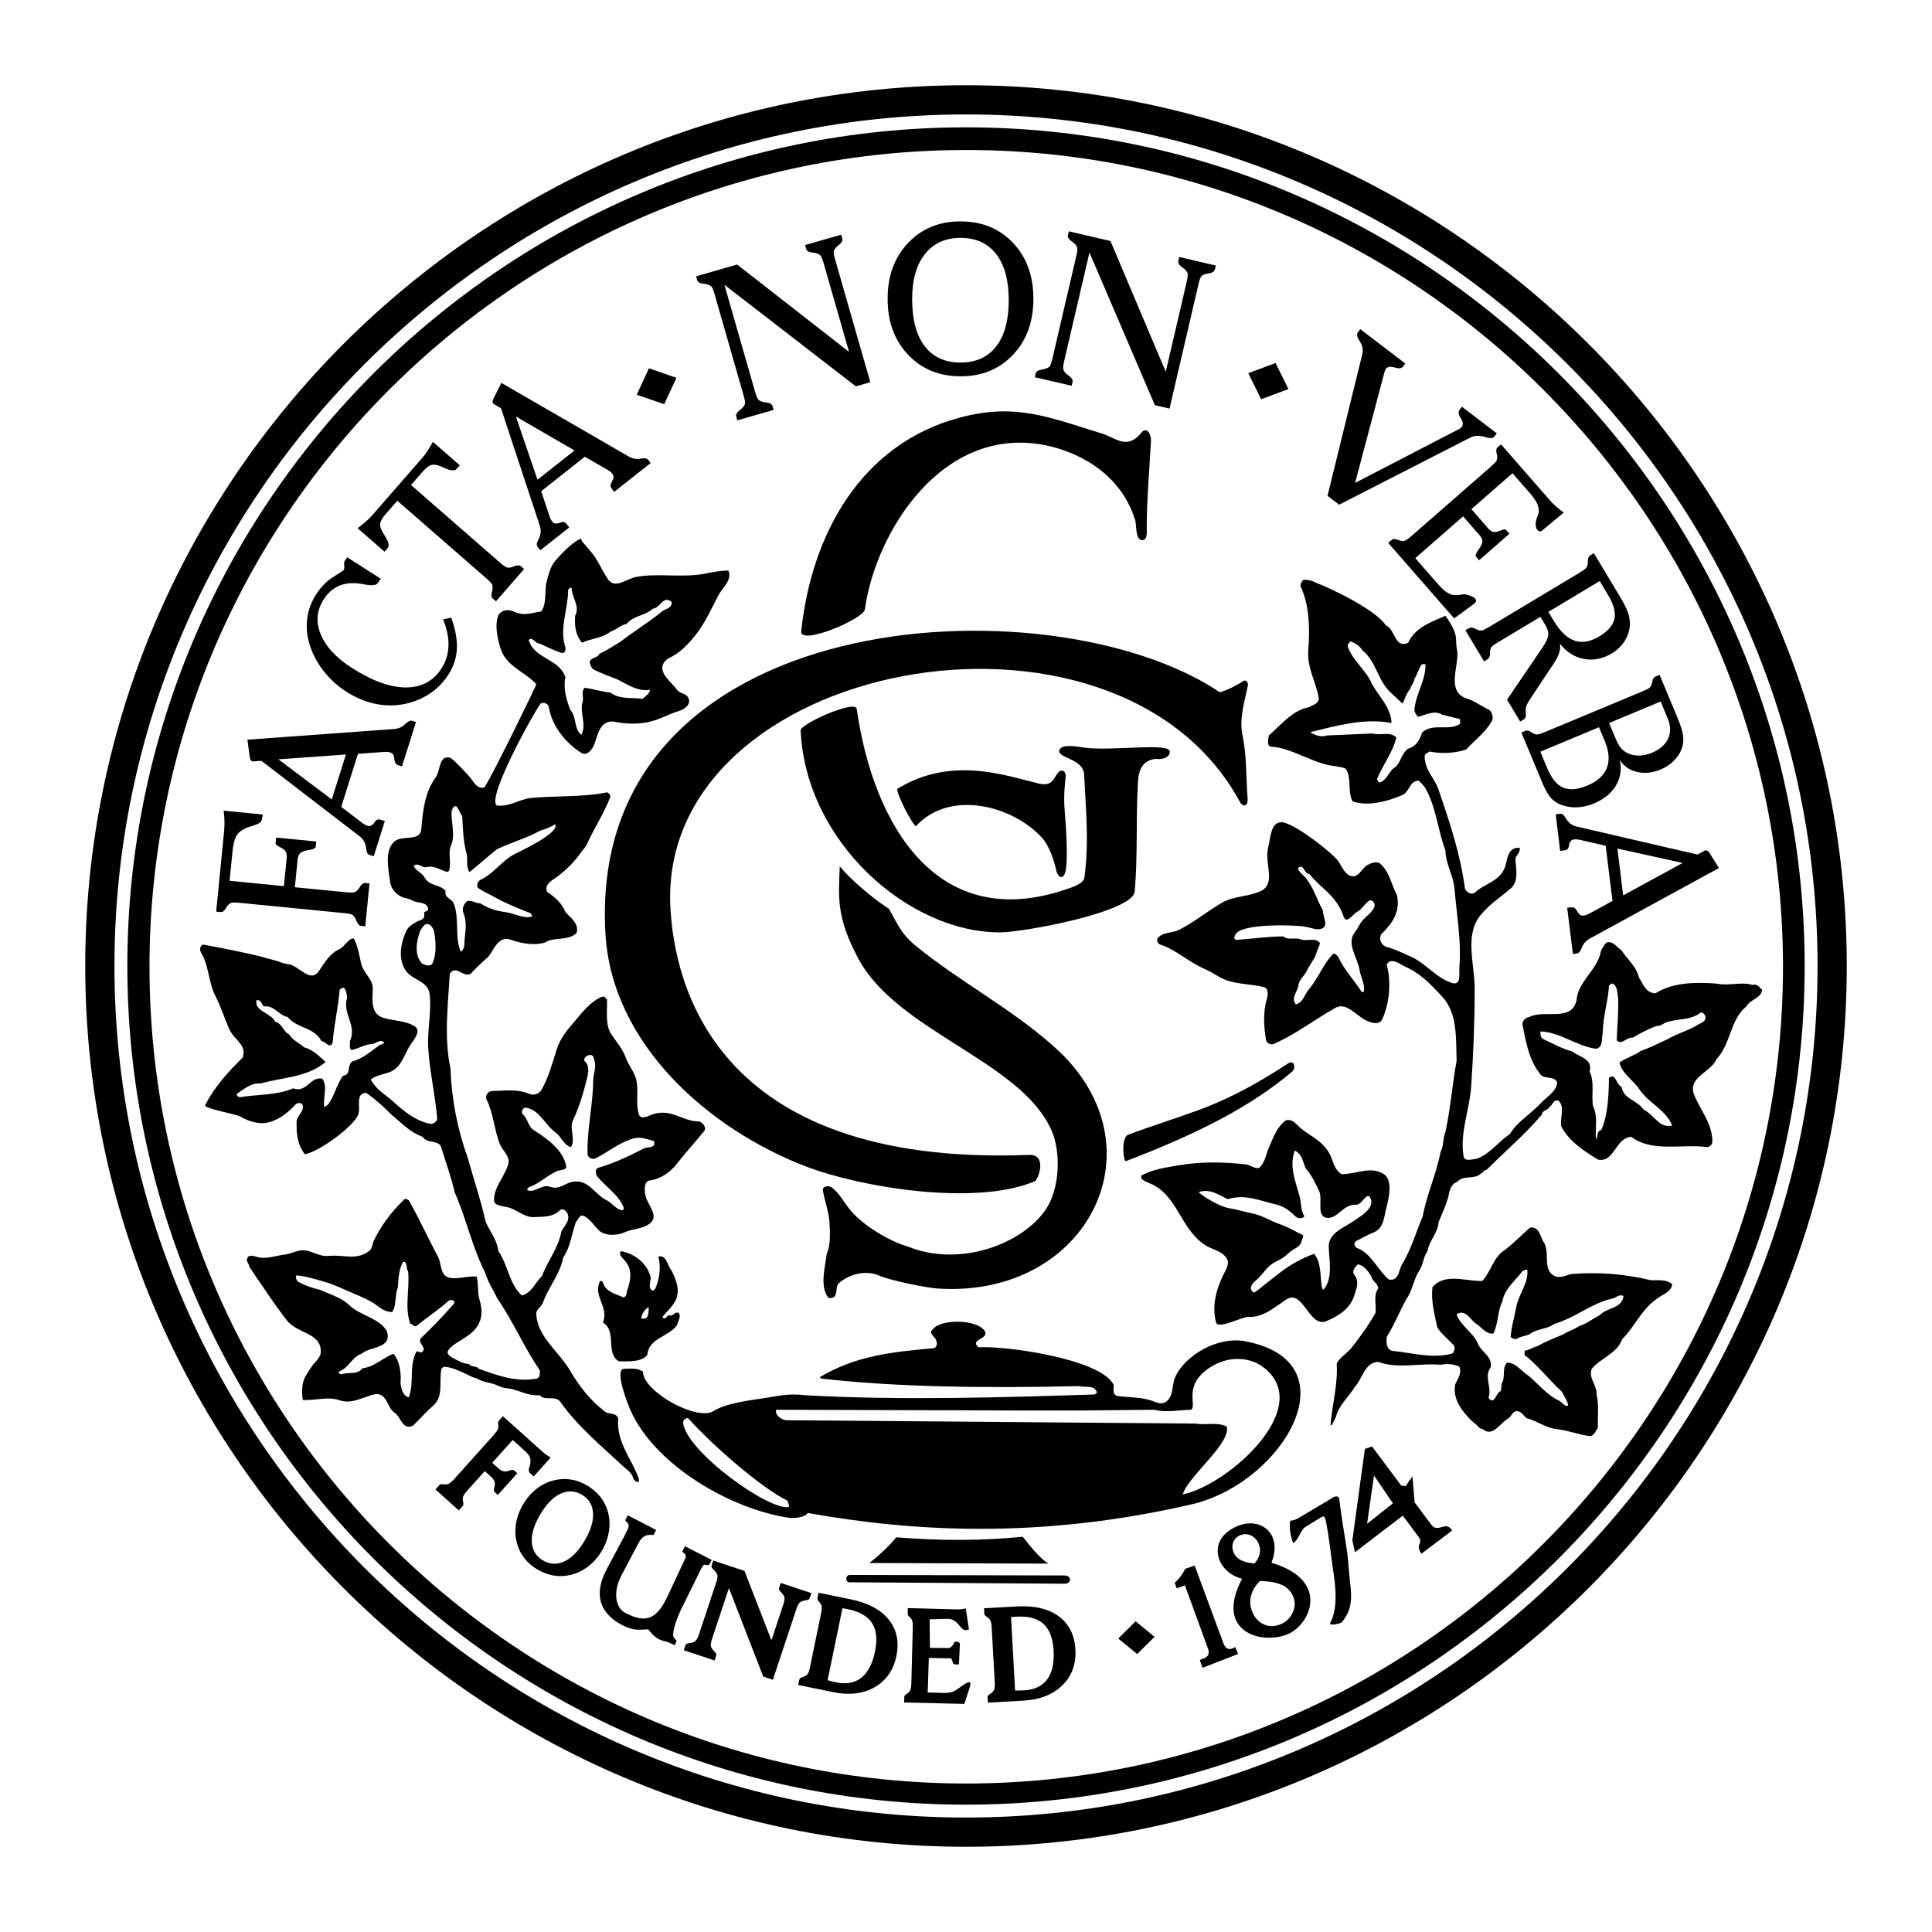 <?xml version="1.0" encoding="utf-8"?>
<!-- Generator: Adobe Illustrator 13.0.0, SVG Export Plug-In . SVG Version: 6.00 Build 14948)  -->
<!DOCTYPE svg PUBLIC "-//W3C//DTD SVG 1.0//EN" "http://www.w3.org/TR/2001/REC-SVG-20010904/DTD/svg10.dtd">
<svg version="1.0" id="Layer_1" xmlns="http://www.w3.org/2000/svg" xmlns:xlink="http://www.w3.org/1999/xlink" x="0px" y="0px"
	 width="192.756px" height="192.756px" viewBox="0 0 192.756 192.756" enable-background="new 0 0 192.756 192.756"
	 xml:space="preserve">
<g>
	<polygon fill-rule="evenodd" clip-rule="evenodd" fill="#FFFFFF" points="0,0 192.756,0 192.756,192.756 0,192.756 0,0 	"/>
	<path fill-rule="evenodd" clip-rule="evenodd" d="M96.378,8.504c48.399,0,87.874,39.475,87.874,87.874
		s-39.475,87.874-87.874,87.874S8.504,144.777,8.504,96.378S47.979,8.504,96.378,8.504L96.378,8.504z"/>
	<path fill-rule="evenodd" clip-rule="evenodd" fill="#FFFFFF" d="M96.378,11.418c46.794,0,84.96,38.166,84.96,84.959
		s-38.166,84.96-84.96,84.96s-84.959-38.166-84.959-84.96S49.584,11.418,96.378,11.418L96.378,11.418z"/>
	<path fill-rule="evenodd" clip-rule="evenodd" d="M96.378,12.705c46.086,0,83.674,37.587,83.674,83.673
		c0,46.085-37.588,83.673-83.674,83.673c-46.085,0-83.673-37.588-83.673-83.673C12.705,50.292,50.292,12.705,96.378,12.705
		L96.378,12.705z"/>
	<path fill-rule="evenodd" clip-rule="evenodd" fill="#FFFFFF" d="M96.402,14.966c44.882,0,81.487,36.605,81.487,81.487
		c0,44.88-36.605,81.488-81.487,81.488c-44.881,0-81.487-36.607-81.487-81.488C14.916,51.572,51.521,14.966,96.402,14.966
		L96.402,14.966z"/>
	<path fill-rule="evenodd" clip-rule="evenodd" d="M145.392,64.955c0.182,1.512-1.104,3.917,0.832,4.703
		c0.847,0.227,1.558,0.801,2.358,1.165c0.317,0.272,0.424,0.726,0.272,1.104c-0.695,1.194-1.618,1.814-2.556,2.843
		c-1.089,0.378-2.495,0.454-3.675,0.212c-0.166,0.151-0.499,0.181-0.483,0.484c-0.016,1.391,1.119,2.283,1.451,3.523
		c1.074,3.13,2.117,6.275,2.571,9.678c0.166,0.348,0.574,0.635,0.968,0.408c0.922-0.907,2.57-1.149,3.039-2.616
		c0.227-0.71,0.242-1.799,1.24-1.875l0,0h0.212l0,0c0.075,0.438-0.288,0.695-0.424,1.043c0.016,1.013,0.363,2.087-0.348,2.904
		c-1.059,0.937-2.236,1.648-3.176,2.828c-1.565,1.964-0.551,4.792-0.544,7.258c0.008,3.162-0.137,6.639-0.348,9.754
		c-0.151,2.344-1.135,4.598-0.771,6.912c0.061,0.695,0.877,0.346,1.255,0.346c1.346-0.438,2.223-1.723,3.388-2.494
		c0.65-1.164,2.192-2.086,3.176-3.176c0.559-0.59,1.497-1.074,1.527-2.012c-0.394-0.65-1.271-0.242-1.664-0.756
		c-1.164-1.422-1.437-3.221-1.8-4.975c-0.015-0.408,0.333-0.68,0.696-0.756c1.467-0.771,4.234,0.545,4.703-1.664
		c0.166-1.936,2.057-2.979,2.419-4.838c0.091-0.333,0.333-0.62,0.545-0.908c0.635-0.242,1.043,0.438,1.527,0.771
		c0.574,0.892,1.512,1.633,1.724,2.691c0.453,0.682,0.681,1.559,1.663,1.588c1.709-1.088,4.022-1.133,6.079-0.967
		c1.21,0.256,2.525-0.213,3.6,0.135c0.514-0.15,0.665,0.258,0.968,0.484c-0.106,0.861-1.195,0.938-1.588,1.664
		c-1.648,1.361-1.513,3.703-2.979,5.262c-0.514,1.285-2.949,1.799-2.208,3.584c0.636,1.557,1.83,2.873,1.8,4.703
		c-0.061,0.271-0.227,0.424-0.483,0.484c-2.541-0.348-5.505,0.559-7.606-1.029c-1.618,0.121-1.664,2.617-3.327,2.27
		c-1.376-0.848-2.858-1.785-3.659-3.312c-0.167-0.877,0.423-1.891-0.272-2.557c-0.529-0.18-0.59,0.455-0.907,0.621
		c-0.137,0.348-0.711,0.303-0.756,0.756c-1.709,2.025-3.645,3.645-5.535,5.535c-0.287-0.016-0.287,0.271-0.544,0.348
		c-0.636,0.65-1.755,0.105-2.359,0.832c-0.62,0.182-0.802,0.922-0.892,1.512c-0.258,0.861-0.621,1.678-0.969,2.494
		c-0.061,1.105-0.952,1.846-1.104,2.904c-0.469,0.619-0.424,1.467-0.907,2.072c-0.515,0.877-0.62,1.936-1.24,2.766
		c-0.665,1.24-1.18,2.525-1.936,3.736c-0.03,0.545-0.046,1.209,0.545,1.375c2.025,0.197,3.886,0.803,5.957,0.289
		c0.272-0.197,0.349-0.561,0.197-0.832c-0.544-0.605-1.255-1.15-1.648-1.801c-0.272-1.299-0.635-2.631-0.484-4.006
		c1.24-1.453,3.327-0.576,4.976-0.621c0.907-0.982,1.089-2.389,2.283-3.115c0.816-0.619,1.693-1.527,2.48-2.207
		c0.877-0.152,1.028,0.861,1.315,1.375c0.786,1.029-0.227,2.994,1.315,3.523c0.59,0.121,1.014-0.166,1.527-0.271
		c2.707-0.211,5.338,0,7.879,0.621c0.771,0.014,1.633-0.092,2.147,0.408c-0.091,0.785-0.998,1.012-1.528,1.451
		c-1.512,1.012-2.237,2.828-3.462,4.021c-0.499,1.453-2.133,1.861-3.04,2.965c-0.333,0.982,0.545,1.617,0.484,2.555
		c0.257,1.029,0.091,2.223,0.136,3.328c-0.227,0.287-0.348,0.74-0.756,0.832c-1.149-0.137-2.163-0.561-3.312-0.697
		c-1.119-0.105-1.996-0.83-3.055-1.104c-0.303-0.258-0.499-0.666-0.969-0.695c-0.453,0-0.514,0.545-0.892,0.756
		c-0.756,0.393-1.497,1.891-2.495,1.043c-0.424-0.029-0.514-0.453-0.893-0.619c-0.998-0.953-2.192-2.283-1.859-3.871
		c0.241-0.545,0.68-1.074,0.408-1.74c-0.529-0.271-1.24-0.332-1.876-0.195c-2.025-0.197-4.233,0.438-6.215-0.287
		c-1.36,0.045-1.558,1.662-2.344,2.494c-0.665,1.104-1.542,1.74-1.875,2.979l0,0l-0.408,0.832h-0.136l0,0
		c0.15-1.98,0.74-3.977,0.619-6.154c0.303-0.59,1.014-0.998,1.452-1.527c0.922-1.18,1.709-2.254,2.42-3.523
		c0.091-0.801-0.242-1.785,0.271-2.42c-0.03-0.559-0.62-0.711-0.695-1.238c-0.333-0.5-0.711-1.045-1.315-1.18
		c-0.348,0.271-0.681,0.725-0.333,1.104c0.484,0.65,0.135,1.408-0.075,2.07c-0.405,1.277-1.592,2.01-2.768,2.496
		c-1.717,0.711-2.309-3.279-4.007-2.148c-1.254,0.836-2.331,1.814-3.796,1.725c-0.535-0.033-2.996,1.275-3.19,0.561
		c-0.451-1.652,0.028-3.326,0.695-4.703c0.258-0.533,0.714-1.188,0.348-1.725c-0.536-0.785-1.501-0.832-2.283-1.391
		c-2.397-1.715-2.629-4.936-5.398-6.08c-0.378-0.154-0.59-0.242-0.832-0.482l0,0v-0.273l0,0c1.149-0.65,2.51-0.816,3.811-1.043
		c2.132-0.369,4.399-0.332,6.639-0.076c0.451,0.053,0.877,0.455,1.315,0.348c0.62-0.574,0.655-1.309,0.992-2.07
		c0.458-1.035,0.792-2.057,1.7-2.693c0.71-0.119,0.967,0.396,1.451,0.797c1,0.826,2.09,1.209,2.828,2.455
		c0.437,0.738,0.453,1.648,1.255,2.133c1.497,0,2.92-0.848,4.219,0c0.879,0.572,0.534,2.256,0.272,3.25
		c-0.259,0.984-0.261,2.172-1.315,2.572c-0.582,0.221-1.104,0.543-1.663,0.816c-0.349,0.182-0.242,0.469-0.061,0.695
		c1.467,0.484,2.116,2.191,3.251,3.176c1.059,0.211,0.982-1.029,1.376-1.588c0.877-1.467,1.346-3.131,2.011-4.703
		c0.408-2.207,1.361-4.219,1.784-6.428c0.333-0.604,0.212-1.375,0.484-1.996c0.515-2.328,0.681-4.777,1.119-7.121
		c-0.075-1.891,0.08-4.006-0.907-5.672c-0.351-0.59-0.689-0.869-1.104-1.314c-0.982-1.059-1.95-1.875-3.175-2.42
		c-0.439-0.196-0.968-0.666-1.527-0.484l0,0l-0.272,0.272l0,0c0.483,1.739,0.292,3.876-0.423,5.46
		c-0.27,0.596-0.929,0.412-1.301,0.287c-1.211-0.412-2.212-2.057-3.388-1.393c-2.189,1.24-3.99,2.658-6.154,3.6
		c-0.292,0.127-0.719-0.086-0.771-0.408c-0.206-1.262-0.304-2.779,0.076-4.023c0.128-0.418,0.184-1.123-0.272-1.238
		c-1.522-0.385-3.157-0.23-4.507-1.045c-0.508-0.306-0.995-0.589-1.512-0.815c-1.586-0.696-2.782-1.906-4.431-2.42
		c-0.137-0.121-0.258-0.317-0.197-0.56c0.56-0.71,1.446-0.503,2.208-0.892c1.486-0.759,2.839-1.881,4.279-2.707
		c1.175-0.674,2.67-0.574,3.872-1.165c1.525-0.75,0.3-2.861,0.695-4.294c0.255-0.927,0.219-2.436,1.239-2.556
		c1.113-0.13,5.252,3.093,5.808,3.947c0.34,0.522,0.706,1.428,1.391,1.452c0.661,0.022,0.893-0.771,1.452-1.119
		c0.363-0.197,0.816-0.378,1.24-0.197c0.998,0.832,1.149,2.117,1.724,3.176c0.378,1.679-0.483,2.873-1.588,3.947
		c-0.227,0.499,0.046,1.089,0.56,1.24c0.847,0.212,1.628,0.625,2.42,0.968c1.478,0.641,2.593,2.193,4.144,2.632
		c0.901,0.254,0.651-0.974,0.695-1.528c0.215-2.699-0.262-5.176-0.484-7.879c-0.11-1.336-0.877-2.419-0.907-3.811
		c-0.756-2.026-0.922-4.31-1.996-6.215c-0.196-0.287-0.438-0.589-0.695-0.756c-0.923,0.015-0.847,1.134-1.663,1.452
		c-1.452,0.62-3.312,1.134-4.9,0.62c-0.544-0.953-0.061-2.329-0.695-3.251c-0.303-0.197-0.695-0.181-1.028-0.272
		c-2.03-0.152-4.4-1.85-6.366-1.936c-0.514-0.022-0.348-0.756-0.272-1.119c1.255-1.104,2.344-2.525,4.008-2.828
		c0.348-0.227,0.998-0.333,0.968-0.892c-0.257-1.633-1.18-2.994-1.044-4.778c0.167-2.117,0.121-4.491-0.756-6.352
		c-0.075-0.272,0.091-0.438,0.212-0.635c0.222-0.161,1.077,0.076,1.24,0.211c1.927,0.741,6.121,2.817,7.047,4.295
		c0.952,0.363,0.861,2.359,2.223,1.724c0.711-1.573,2.359-2.087,3.72-2.691C145.692,63.548,145.09,63.66,145.392,64.955
		L145.392,64.955z"/>
	<path fill-rule="evenodd" clip-rule="evenodd" d="M109.987,43.269c1.315,0.402,2.46,1.676,3.905-0.112
		c0.502-0.62,0.973,0.12,0.938,0.838c-0.144,2.892-0.42,5.761-0.42,8.666c0,0.225,0.118,1.232-0.443,1.229
		c-0.724-0.004-0.546-1.478-0.713-2.012c-1.572-5.028-6.235-6.877-8.774-7.418c-10.442-2.223-17.143,8.668-18.189,16.338
		c-0.13,0.957-6.381,3.608-6.362,2.221l0,0c1.041-9.76,5.976-18.717,15.827-21.355C101.368,40.161,104.764,41.67,109.987,43.269
		L109.987,43.269z"/>
	<path fill-rule="evenodd" clip-rule="evenodd" d="M60.633,57.756c0.718,1.078,1.822-0.002,2.843-0.196
		c2.161-0.412,4.685,0.13,6.971-0.348c0.702-0.147,1.527-0.287,2.223-0.287c0.408,0.953-0.595,1.711-0.967,2.419
		c-0.719,1.368-1.382,2.89-2.42,4.159c-0.657,0.804-1.499,1.674-2.495,2.132c-0.485,0.223-0.794,0.728-0.695,1.18
		c0.171,0.786,0.949,1.317,1.452,2.011c0.262,0.362,0.857,0.326,1.104,0.756c0.407,0.71-0.428,1.218-0.968,1.376
		c-1.051,0.309-1.68,0.761-2.828,1.043c-0.937,0.23-1.843,0.227-2.767,0.136c-0.572-0.057-1.025-0.272-1.527-0.061
		c-0.86,0.363-0.965,1.476-1.301,2.269c-0.211,0.499-0.722,1.101-1.255,0.771c-1.539-0.95-2.942-2.688-3.251-4.567
		c-0.056-0.341-0.499-0.544-0.816-0.348c-0.708,0.924-5.461,9.513-4.355,10.162c1.225,0.167,2.275-0.646,3.448-0.756
		c2.38-0.224,5.232-0.06,7.531-0.559c0.227,0.105,0.287,0.196,0.348,0.423c-0.65,1.693-1.679,3.236-2.419,4.899
		c-0.423,0.529-0.888,1.222-1.376,1.739c-0.567,0.601-1.212,1.184-1.936,1.648c-0.362,0.232-0.893,0.711-0.56,1.255
		c0.786,0.499,1.467,1.149,1.799,1.996c0.544,0.56,1.391,1.209,1.104,2.071c-0.847,0.847-2.238,0.348-3.176,0.968
		c-1.088,0.303-2.329,0.091-3.312-0.272c-1.361-0.514-1.739,1.059-2.359,1.724c-0.574,0.499-1.194,1.089-1.724,1.663
		c-0.756,0.379-1.482-0.953-2.072,0c-0.182,3.145-0.59,6.352,0.061,9.406c0.121,3.191,0.726,6.17,1.739,8.982
		c0.589,2.117,1.3,4.203,1.784,6.365c0.423,0.969,1.149,1.801,1.255,2.904c0.983,1.391,1.044,3.221,2.344,4.432
		c1.013-0.273,1.3-1.256,2.011-1.936c0.56-1.514,1.648-2.814,1.936-4.432c0.272-0.574,0.907-1.074,0.62-1.801
		c-0.121-0.287-0.535-0.576-0.756-0.346c-0.695,0.717-1.665,0.648-2.571,0.695c-0.864,0.045-1.568-0.578-2.344-0.893
		c-0.571-0.23-1.641-0.15-1.664-0.771c-0.045-1.258,1.001-2.326,1.392-3.523c0.291-0.893-0.524-1.352-0.832-2.146
		c-0.553-1.434-0.627-3.039-1.315-4.416c-0.17-0.342,0.136-0.824,0.559-0.832c1.255-0.023,2.519-0.229,3.66,0.271
		c0.465,0.203,1.015,0.035,1.24-0.348c0.729-1.236,1.087-2.625,1.527-4.008c0.383-1.197,0.947-1.857,1.724-2.766
		c0.859-1.004,1.619-2.057,2.828-2.557c0.242-0.105,0.333,0.182,0.484,0.271c0.045,1.119-0.201,2.521,0.423,3.465
		c0.541,0.814,1.115,1.42,1.452,2.344c0.25,0.686,0.6,1.078,0.892,1.738c0.536,1.211,0.008,2.676,0.423,3.932
		c0.205,0.619,1.052,0.064,1.512-0.061c1.81-0.494,2.775,0.717,4.431,0.756c0.356,0.008,0.861,0.602,0.559,0.969
		c-0.897,1.09-1.877,2.174-2.767,3.311c-0.594,0.76-1.552,1.457-2.631,1.604c-0.607,0.082-0.556,0.859-0.484,1.377
		c0.141,1.004,1.464,2.107,0.484,2.902c-0.715,0.58-1.739,0.529-2.556,0.908c-0.771,0.332-1.957,0.369-2.556-0.213
		c-0.475-0.461-0.876-1.148-1.527-1.451c-0.438-0.105-0.514,0.408-0.756,0.619c-0.423,1.18-0.529,2.48-1.255,3.523
		c-0.317,1.693-1.527,3.025-2.072,4.629c-0.196,0.377-0.71,0.619-0.62,1.117c0.136,2.207,2.263,3.682,3.387,5.596
		c0.874,1.488,1.936,2.873,3.387,4.008c0.394,0.393,1.225,0.076,1.392,0.756c-0.197,2.375,1.376,4.023,2.071,6.02l0,0v0.271l0,0
		c-0.181,0.105-0.484-0.121-0.56-0.332c-0.105-0.424-0.468-0.787-0.832-1.045c-2.193-2.041-4.695-4.098-6.427-6.562
		c-0.538-0.766-1.558-0.045-2.072-0.695c-1.255,0.121-2.186-0.605-3.312-0.695c-0.41-0.033-0.604-0.166-0.907-0.271
		c-0.681-0.334-1.512-0.289-2.147-0.758c-0.333-0.029-0.605-0.211-0.892-0.348c-0.756-0.332-1.482-0.74-2.344-0.771l0,0
		l-0.211,0.213l0,0c-0.257,1.209,0.217,2.73-0.756,3.598c-0.723,0.646-1.331,1.348-2.087,2.072c-1.043,0.5-1.186-0.873-1.86-1.314
		c-0.733-0.482-0.747-2.086-2.011-1.801c-1.141,0.258-2.266,1.029-3.523,0.561c-1.026-0.383-2.453,0.076-3.603-0.016
		c-0.247-1.971,0.308-2.375,0.835-3.236c0.364-0.594,0.964-0.918,0.968-1.588c0.011-1.898-2.333-1.766-3.388-3.115
		c-1.39-1.779-2.495-3.537-3.735-5.322c0-0.332-0.408-0.574-0.197-0.893c0.106-0.363,0.635-0.197,0.893-0.137
		c0.938,0.318,1.816-0.09,2.843-0.211c0.585-0.068,1.13-0.393,1.724-0.424c0.924-0.047,1.625,0.658,2.631,0.561
		c1.554-0.152,2.662,0.453,3.932-0.408c0.454-0.242,0.392-0.678,0.56-1.045c0.682-1.484,1.77-2.934,2.964-4.082l0,0
		c0.129-0.199,0.316-0.199,0.56,0l0,0c1.043,1.83,1.897,3.73,2.903,5.609c0.361,0.676,0.206,1.828,1.043,2.072
		c0.86,0.25,1.974-0.191,2.828-0.076c0.187,0.803,0.059,1.578,0.272,2.283c1.095,3.631-2.633,3.879-3.176,5.188
		c-0.061,0.303,0.288,0.484,0.484,0.621c0.529,0.271,1.028,0.604,1.663,0.619c0.167,0.379,0.726,0.121,0.968,0.484
		c1.8,0.635,3.735,1.375,5.807,0.967c0.348-0.166,0.257-0.514,0.272-0.83c-1.558-2.238-2.631-4.824-4.219-7.123
		c-0.409-0.861-0.968-1.693-1.24-2.617c-1.285-2.555-1.89-5.398-3.04-8.029c-0.363-1.588-0.922-3.084-1.391-4.627
		c-0.469-0.605-1.361-0.197-1.8-0.893c-1.194-0.408-2.071-1.33-3.039-2.146c-0.726-0.742-1.664-1.588-2.556-2.209
		c-0.317-0.09-0.62,0.143-0.696,0.408c-0.168,0.592,0.061,1.164-0.136,1.725c-0.385,1.094-3.717,3.633-5.332,3.969
		c-0.845-1.184-0.804-2.205-0.823-3.197c-0.012-0.613,0.758-1.043,0.62-1.664c-0.083-0.373-0.57-0.279-0.756-0.074
		c-0.814,0.891-1.795,1.613-2.903,1.799c-0.822,0.139-1.786-0.182-2.556-0.621c-0.527-0.299-3.731-0.799-3.509-1.156
		c0.877-1.77,2.269-3.305,3.721-4.725c0.469-1.287-0.826-1.738-1.315-2.828c-0.544-1.211-0.821-2.213-1.391-3.312
		c-0.705-1.357-0.636-3.044-1.452-4.37c-0.152-0.248-0.087-0.837,0.348-0.756c1.592,0.297,3.171,0.609,4.779,0.968
		c0.787,0.175,1.564,0.413,2.344,0.62c0.49,0.13,0.735,0.297,1.24,0.348c1.037,0.104,2.197,1.95,3.055,0.696
		c0.566-0.828,1.087-1.768,2.072-2.208c0.479-0.214,0.931-1.117,1.4-1.057c0.393,0.62,0.565,1.68,0.732,2.433
		c0.26,1.172,1.261,1.553,1.179,2.768c-0.069,1.041-0.146,2.305,0.968,2.691c1.068,0.371,2.344,0.275,3.251,0.906
		c0.69,0.48-0.261,1.443-0.62,2.072c-0.489,0.855-0.805,1.977-1.799,2.42c-0.564,0.252-1.506,0.361-2.005,0.783
		c0.562,1.057,1.483,1.52,2.142,2.119c1.082,0.988,2.268,1.967,3.674,2.283c0.378,0.107,0.741-0.135,0.816-0.482
		c-0.196-2.375-0.747-4.695-0.892-6.986c-0.116-1.844,0.348-3.732,0.136-5.459c-0.157-1.281-1.662-1.369-2.344-2.284
		c-0.875-1.174-0.516-2.964,0.061-4.083c0.196-0.381,0.537-0.579,0.968-0.832c0.414-0.244,0.876-0.153,0.771-0.892
		c-0.024-0.171,0.427-0.177,0.408-0.348c-0.083-0.77-0.897-0.605-1.452-0.832c-0.314-0.129-0.448-0.235-0.695-0.272
		c-0.87-0.131-1.566-0.875-1.664-1.663c-0.147-1.186-0.603-3.085,0.423-4.007c0.775-0.697,2.583,0.056,2.692-1.24
		c0.169-2.011,0.38-3.72,1.452-5.187c0.488-0.667,0.257-2.223,1.452-1.936c0.666,0.514,1.313,1.246,1.875,1.86
		c0.454,0.495,0.726,1.285,1.512,1.104c0.844-1.232,5.207-10.226,5.187-10.298c-1.119-1.255-3.061-1.765-3.599-3.66
		c-0.285-1.001-0.605-2.344-0.136-3.327c0.438-0.499,1.034-0.486,1.588-0.227c0.95,0.443,1.799,0.061,2.631-0.045
		c0.605-0.831,0.288-2.048,0.56-3.039c0.235-0.856,0.4-1.513,0.893-2.072c0.646-0.734,1.511-1.657,2.489-2.171l0.142,0.295
		l0.832,0.968C59.619,55.814,60.03,56.853,60.633,57.756L60.633,57.756z"/>
	<path fill-rule="evenodd" clip-rule="evenodd" fill="#FFFFFF" d="M57.034,58.664c0.015,0.968,0.862,1.83,0.348,2.768
		c-0.075,1.028,0.045,1.966,0.695,2.691c0.908-0.438,2.012-0.438,2.828-1.104c0.575-0.182,1.013-0.651,1.603-0.771
		c0.726-0.862,1.83-0.786,2.616-1.512c0.801-0.106,1.013-1.361,1.875-0.696c0.105,0.696-0.711,0.681-1.043,1.043
		c-1.376,1.104-2.783,1.951-4.083,2.964c-0.726,0.424-1.301,0.832-2.072,1.18c-0.182,0.454-0.816,0.302-0.968,0.832
		c0.061,0.288,0.136,0.56,0.423,0.756c0.756,0.378,1.558,0.666,2.344,0.968c1.013,0.514,2.026,1.24,3.251,1.043
		c-0.03,0.378-0.469,0.665-0.756,0.893c-1.088-0.152-2.253,0.09-3.19-0.621c-0.877-0.09-1.694-0.348-2.556-0.484
		c-0.408,0.408-0.091,0.862-0.212,1.376c-0.348,1.073,0.424,2.268-0.136,3.327c-0.771-0.605-0.438-1.785-1.104-2.495
		c-0.363-0.983-0.726-2.072-0.484-3.251c-0.59-1.86-3.13-1.83-3.66-3.72c0.378-0.378,0.635,0.378,1.028,0.333
		c0.771,0.333,1.497,0.726,2.284,0.968c0.423,0,0.393-0.499,0.287-0.756c-0.514-1.845,0.333-3.645,0.333-5.535
		C56.731,58.724,56.868,58.603,57.034,58.664L57.034,58.664L57.034,58.664L57.034,58.664z"/>
	<path fill-rule="evenodd" clip-rule="evenodd" d="M121.696,69.063c0.771-0.181,1.723-0.722,2.403-1.145
		c0.258-0.106,0.378,0.196,0.424,0.348c-0.303,1.633-0.922,3.328-0.56,5.085c0.447,2.172,0.333,4.1,0.512,6.322
		c0.055,0.674-0.405,1.004-0.799,0.282c-12.4-22.772-58.25-14.125-56.783,10.72c0.411,6.951,3.944,25.773,35.783,24.553
		c1.865-0.072,0.903,2.514,0.546,2.635c-5.948,2.508-17.429,0.584-22.802-1.479c-9.859-3.785-19.344-12.293-20.008-23.131
		C58.385,60.173,104.754,57.695,121.696,69.063L121.696,69.063z"/>
	<path fill-rule="evenodd" clip-rule="evenodd" fill="#FFFFFF" d="M135.926,64.879c1.437,1.179,1.496,3.04,2.902,4.294l0,0
		l1.104,1.028l0,0c0.257-0.483,0.363-1.028,0.756-1.452c0.076-0.378,0.424-0.635,0.424-1.028c0.332-0.454,0.408-1.013,0.756-1.452
		l0,0h0.348l0,0c0.061,1.603-0.968,2.934-1.104,4.552c0.015,0.272,0.196,0.484,0.348,0.696c0.756-0.167,1.633-0.711,2.419-0.212
		c0.666,0.136,1.06,0.287,1.725,0.423c0.136,0.121,0.045,0.318,0.075,0.484c-1.073,0.771-2.768-0.136-3.811,0.892
		c-0.212,0.726-0.604,1.376-1.376,1.588c-0.771,0.56-0.726,1.588-1.527,2.011c-0.454,0.454-0.711,1.255-1.376,1.376l0,0
		l-0.212-0.333l0,0c0.574-1.421,1.572-2.646,1.936-4.159c-0.574-0.65-1.603-0.167-2.359-0.408c-1.512,0.061-2.948,0.136-4.551,0.197
		c-0.605,0.211-1.256-0.03-1.664-0.333c2.571-0.62,5.398-1.437,8.09-0.907c-0.015-1.467-1.209-2.601-1.936-3.871
		c-0.544-1.346-1.936-2.359-2.419-3.735c-0.061-0.242,0.105-0.393,0.272-0.544C135.185,64.168,135.607,64.38,135.926,64.879
		L135.926,64.879L135.926,64.879L135.926,64.879z"/>
	<path fill-rule="evenodd" clip-rule="evenodd" d="M85.474,70.734c1.685,11.725,8.124,22.462,21.06,17.936
		c0.585-0.205,1.588-0.511,1.667-1.152c0.465-3.768,0.131-6.634-0.035-10.217c-0.072-1.558-2.37-1.614-2.489-2.322
		c0-0.913,2.165-0.421,2.67-0.364c2.755,0.311,8.309-0.537,8.358,0.357c0.041,0.737-1.053,0.813-1.34,0.737
		c-1.361,0.121-1.761,1.089-1.83,2.287c-0.224,3.853-0.002,7.143-0.323,10.943c-0.173,2.049-11.039,4.068-13.397,4.083
		c-9.106,0.058-19.432-8.986-19.936-20.149C79.782,72.26,85.388,69.744,85.474,70.734L85.474,70.734z"/>
	<path fill-rule="evenodd" clip-rule="evenodd" d="M103.655,78.177c1.412,0.335,1.476-0.656,1.973-1.157
		c0.298-0.3,0.713-0.061,0.696,0.368c-0.02,0.516-0.239,1.803-0.107,3.364c0.188,2.229,0.306,4.768,0.131,5.968
		c-0.16,1.108-0.787,0.978-0.986,0.039c-0.192-0.907-0.699-2.4-1.374-3.145c-2.954-3.258-9.255-4.89-12.621-1.164
		c-0.384-0.29-1.808-2.983-1.86-3.737C94.92,75.376,100.317,77.384,103.655,78.177L103.655,78.177z"/>
	<path fill-rule="evenodd" clip-rule="evenodd" fill="#FFFFFF" d="M46.116,81.407c0.06,1.18,0.105,2.707,0.484,3.932
		c0.015,0.59-0.045,1.195,0.211,1.664c0.173-0.016,2.524-2.173,2.903-2.344c1.395-0.631,2.858-1.059,4.219-1.799
		c0.514-0.136,0.998-0.348,1.452-0.62c0.511,0.839-3.541,2.721-4.022,2.964c-1.269,0.64-2.094,1.953-3.387,2.556
		c-0.281,0.131-0.423,0.423-0.333,0.771c0.393,0.348,0.882,0.518,1.3,0.756c1.253,0.713,2.586,1.3,3.947,1.8
		c0.136,0.09,0.136,0.227,0.212,0.348c-0.877,0.272-1.685-0.297-2.631-0.423c-0.906-0.121-1.8-0.378-2.556-0.893
		c-0.484,0.03-0.787-0.348-1.315-0.211c-0.378,0.317-0.525,0.806-0.348,1.24c0.428,1.048,0.088,1.996,0.076,3.115
		c-0.002,0.261-0.182,0.605-0.348,0.696c-0.665-1.467-0.091-3.448-0.756-4.915c-0.287-0.424-0.907-0.5-0.771-1.165
		c-0.62-0.696-1.621-0.426-2.132-1.391c-0.218-0.413-0.907-0.65-1.043-1.104c0.408-0.377,0.84,0.229,1.24,0.136
		c0.873-0.202,1.437,0.318,2.147,0.484l0,0l0.136-0.136l0,0c0.272-0.862-0.152-1.721,0.211-2.556c0.46-1.057-0.06-2.359,0.061-3.463
		C45.571,79.729,45.799,81.15,46.116,81.407L46.116,81.407L46.116,81.407L46.116,81.407z"/>
	<path fill-rule="evenodd" clip-rule="evenodd" fill="#FFFFFF" d="M134.05,91.433c0.285,0.847,0.938-0.264,1.392-0.484
		c0.58-0.281,1.108-1.552,1.588-0.968c0.451,0.55-0.491,1.24-0.968,1.724c-0.467,0.475-0.517,0.837-0.893,1.316
		c-0.885,1.128,0.292,2.529,0.484,3.795c0.11,0.73,0.574,1.391,0.408,2.146l0,0h-0.212l0,0c-0.741-1.193-1.8-2.252-2.344-3.523
		c-0.151-0.151-0.348-0.423-0.56-0.211c-0.953,1.028-1.481,2.453-2.344,3.463c-0.507,0.594-0.56,1.316-1.316,1.512
		c-0.528-0.635,0.199-1.303,0.272-1.936c0.065-0.559,0.566-0.891,0.771-1.315c0.229-0.476,0.545-0.922,0.816-1.376l0,0l0.56-1.452
		l0,0c-0.378-0.65-1.331-0.167-1.936-0.408c-0.529-0.211-1.285,0.121-1.724-0.287c-1.618,0-3.131,0.242-4.703,0.348
		c-0.332-0.136-0.18-0.324-0.076-0.544c0.528-1.117,5.919-0.973,6.986-0.771c0.708,0.134,1.227,0.423,1.725,0.136
		c0.546-0.314,0-1.194,0-1.784c-0.62-1.089-0.923-2.329-1.8-3.327c-0.257-0.288-0.922-0.787-0.544-0.968
		c0.491-0.235,0.483,0.666,1.028,0.696l0,0C131.769,88.636,133.351,89.35,134.05,91.433L134.05,91.433z"/>
	<path fill-rule="evenodd" clip-rule="evenodd" d="M88.679,90.661c0.873,1.492,1.177,2.466,2.652,3.675
		c4.487,3.677,9.565,6.257,13.913,10.162c10.962,9.844,3.289,25.055-11.705,24.059c-1.191-0.078-4.877-0.85-5.807-1.283
		c-1.258-0.584-2.981-0.182-4.007,0.725c-0.415,0.367-0.109,0.904-0.49,1.391c-0.077,0.098-0.532,0.174-0.614,0.061
		c-0.848-1.172-0.302-2.979-0.136-4.355c0.408-0.922,0.326-2.107,0.272-3.137c-0.055-1.057-0.481-2.141-0.657-3.176
		c-0.081-0.477,0.624-0.514,0.906-0.301c0.74,0.557,1.283,1.619,1.899,2.334c1.271,1.477,3.791,3.012,5.673,3.553
		c5.239,2.119,11.439-0.293,13.749-3.68c1.386-2.033,1.582-5.682,0.562-7.959c-3.102-6.92-15.41-9.811-19.289-17.152
		c-2.16-4.087-1.937-5.977-1.816-9.137C84.912,87.8,87.124,89.68,88.679,90.661L88.679,90.661z"/>
	<path fill-rule="evenodd" clip-rule="evenodd" fill="#FFFFFF" d="M43.288,92.809c0.197,1.089,0.303,2.313-0.151,3.327
		c-0.272,0.348-0.726,0.136-1.028,0c-0.801-0.847-0.56-2.208-0.212-3.19c0.136-0.288,0.317-0.605,0.62-0.756
		C42.94,92.144,43.122,92.506,43.288,92.809L43.288,92.809L43.288,92.809L43.288,92.809z"/>
	<path fill-rule="evenodd" clip-rule="evenodd" fill="#FFFFFF" d="M161.436,99.523c0.061,1.467-0.09,2.857-0.136,4.279
		c0.529,0.514,0.982-0.363,1.588-0.271c0.726-0.424,1.573-0.877,2.419-1.18c0.439,0.045,0.711-0.334,1.104-0.408
		c1.089-0.303,2.344-0.182,3.251-0.908c0.258-0.105,0.394,0.197,0.484,0.348c0.136,0.561-0.515,0.682-0.832,0.908
		c-0.922,0.559-1.98,0.816-2.903,1.375c-0.893,0.395-1.77,0.863-2.691,1.18c-0.681,0.484-1.467,0.682-2.147,1.164
		c0.227,1.09,1.406,1.77,2.011,2.707c0.983,1.406,2.586,1.98,3.252,3.584c-1.286,0.318-1.815-1.104-2.844-1.588
		c-0.695-1.012-1.996-0.998-2.207-2.283c-0.545-0.182-0.575-1.451-1.256-0.893c-0.03,1.725-0.091,3.631-0.756,5.188
		c-0.499,0.121-0.317,0.666-0.544,0.969c-0.106-1.029,0.227-2.299-0.287-3.328c-0.197-1.104,0.181-2.465-0.349-3.447
		c0.363-1.301-1.043-1.451-1.724-2.012c-1.013-0.271-1.951-0.787-2.903-1.24c-0.287-0.166-0.287-0.469-0.272-0.756
		c1.966,0.061,3.554,1.451,5.535,1.725c0.756-0.137,0.528-1.029,0.68-1.588c0-1.572,0.529-3.1,0.62-4.703
		c0.121-0.15,0.333-0.303,0.484-0.137C161.405,98.541,161.33,99.07,161.436,99.523L161.436,99.523L161.436,99.523L161.436,99.523z"
		/>
	<path fill-rule="evenodd" clip-rule="evenodd" fill="#FFFFFF" d="M34.639,99.523c-0.53,1.617,1.013,2.721,0.272,4.355
		c0.045,0.377-0.106,0.59,0.136,0.891c0.741-0.15,1.361-0.588,2.147-0.619c0.363-0.09,0.696-0.438,1.104-0.211
		c0.03,0.348-0.408,0.18-0.544,0.422c-0.832,0.576-1.542,1.256-2.556,1.514c-0.65,0.348-0.091,1.33-0.968,1.451
		c-0.68,0.908-0.832,2.012-1.527,2.904l0,0l-0.348,0.211l0,0c-0.166-0.832,0.378-2.102-0.212-2.828
		c-1.24-0.211-1.527,1.467-2.903,0.969c-1.588,0.709-3.539,0.588-5.323,0.891c-0.121-0.074-0.363-0.105-0.272-0.348
		c0.681-0.453,1.392-1.104,2.359-1.027c2.208-0.621,4.673-0.605,6.487-2.148c-0.666-0.59-1.255-1.225-2.132-1.451
		c-0.56-0.484-1.149-0.695-1.527-1.314c-0.59-0.242-0.68-1.105-1.376-1.24c-0.378-0.893-2.057-0.998-1.875-2.148
		c0.454-0.105,0.514,0.408,0.756,0.621c0.998-0.166,1.482,0.906,2.359,1.043c0.968,1.195,2.586,0.953,3.388,2.42
		c0.393,0,0.832,0.832,1.104,0.135c0.137-1.799,0.56-3.463,0.696-5.262C34.487,98.117,34.563,99.131,34.639,99.523L34.639,99.523
		L34.639,99.523L34.639,99.523z"/>
	<path fill-rule="evenodd" clip-rule="evenodd" fill="#FFFFFF" d="M59.257,105.678c0.317,0.711-0.068,1.402-0.075,2.133
		c-0.024,2.498-0.64,4.93-0.56,7.334c0.012,0.352,0.482,0.588,0.832,0.408c1.308-0.672,2.458-1.662,3.871-1.996
		c0.629-0.148,1.267,0.123,1.875,0.271c0.146,0.037,0.045,0.273,0.06,0.408c-0.257,0.334-0.706,0.18-1.028,0.348
		c-1.484,0.773-2.979,1.467-4.567,1.936c-0.348,0.137-0.196,0.561-0.136,0.771c0.908,1.164,2.156,1.842,2.692,3.176
		c0.054,0.133-0.029,0.281-0.136,0.273c-0.647-0.057-0.959-0.689-1.527-0.969c-1.271-0.625-1.828-2.156-3.448-1.859
		c-0.791,0.143-1.292,0.838-2.284,0.482c-0.756-0.27-1.467,0.65-2.208,0.35c-0.076-0.273,0.299-0.34,0.484-0.424
		c0.844-0.385,1.534-1.055,2.419-1.453c0.377-0.168,1.022-0.113,0.968-0.482c-0.228-1.551-1.863-2.773-3.191-3.6
		c-0.642-0.4-0.583-1.111-1.164-1.648c-0.174-0.16,0.014-0.672,0.348-0.619c1.352,0.209,1.872,1.703,2.964,2.479
		c0.551,0.393,0.817,1.285,1.527,1.453c0.484-0.816-0.211-1.854,0.196-2.693c0.644-1.324,1.033-2.74,1.392-4.143
		c0.169-0.664,0.272-1.301-0.272-1.799C58.198,105.359,59.211,104.891,59.257,105.678L59.257,105.678L59.257,105.678L59.257,105.678
		z"/>
	<path fill-rule="evenodd" clip-rule="evenodd" fill="#FFFFFF" d="M130.284,116.592c0.59,0.666,0.942,1.447,1.315,2.209
		c0.416,0.846-0.334,2.611,0.832,2.707c1.059,0.086,1.56-1.395,2.903-1.316c0.516,0.031,1.046-1.336,1.376-0.695
		c0.511,0.992-0.871,1.785-1.588,2.283c-0.957,0.666-2.525,1.18-2.556,2.555c0.046,1.422,0.429,3.211-0.483,4.281
		c-0.119,0.139-0.19-0.123-0.212-0.273c-0.167-1.139-0.045-2.359-0.756-3.252c-1.18,0.424-2.284,1.029-3.312,1.801l-1.588,1.24
		c-0.405,0.316-0.711,0.635-1.119,0.832c-0.575-0.379-0.178-0.893,0.151-1.166c0.857-0.711,1.063-1.432,2.071-1.936
		c0.518-0.258,0.838-0.438,1.24-0.83c0.56-0.551,1.171-0.531,1.315-1.256c0.037-0.184,0.196-0.318,0.136-0.545
		c-0.786-0.363-1.517-0.824-2.344-1.104c-0.903-0.305-1.717-0.854-2.631-1.043c-0.874-0.184-1.539-0.395-2.42-0.545
		c-0.85-0.145-2.34-0.992-3.021-1.582c1.193-0.539,2.651,0.691,2.945,0.676c0.085-0.006,0.162-0.049,0.241-0.068
		c1.613-0.373,2.817,0.203,4.325,0.551c0.894,0.207,1.405,0.525,2.072,1.18c0.23,0.227,0.681,0.393,0.968,0.061
		c-0.408-0.65-0.285-1.312-0.509-2.107c-0.415-1.471-1.019-2.928-0.459-4.455C129.906,115.125,129.997,115.957,130.284,116.592
		L130.284,116.592L130.284,116.592L130.284,116.592z"/>
	<path fill-rule="evenodd" clip-rule="evenodd" d="M64.928,127.514c-0.045,0.379-0.287,1.074,0.197,1.256
		c0.181-0.061,0.302-0.258,0.348-0.424c0.333-0.877,0.484-2.012,0.212-2.965c0.832-0.227,0.892,0.908,1.315,1.377
		c0.438,0.861,0.892,1.98,0.408,2.979c-0.333,0.65-0.907,1.15-1.315,1.648c0.302,0.469,0.423-0.287,0.771-0.135
		c0.333,0.059,0.454-0.41,0.816-0.273c0.348,0.318-0.045,0.848-0.136,1.24c-0.892,1.209-2.828,1.27-2.964,2.979
		c-0.665,0.727-1.814,0.621-2.843,0.621c-1.373-0.826-0.141-2.984-1.587-3.871c0.65-1.559-1.036-2.607-0.279-4.121
		c0.317-0.135,0.31,0.34,0.415,0.461c0.454,0.711,1.271,0.848,1.936,1.164c0.438-0.182,0.212-0.619,0.424-0.893
		c0.257-0.816,0.423-1.828-0.136-2.555c-0.242-0.424-0.877-0.727-0.56-1.18C63.325,125.08,64.641,126.078,64.928,127.514
		L64.928,127.514L64.928,127.514L64.928,127.514z"/>
	<path fill-rule="evenodd" clip-rule="evenodd" fill="#FFFFFF" d="M40.717,126.834c0.182,1.783-0.378,3.537,0.212,5.246
		c0.257-0.029,0.333,0.348,0.62,0.213c1.043-0.848,2.108-1.539,3.19-2.496c0.125-0.109,0.288-0.105,0.484-0.061
		c0.121,0.061,0.133,0.25,0.061,0.334c-1.172,1.348-2.102,2.297-3.312,3.463c-0.302,0.604,0.666,0.846,0.136,1.375
		c-0.227,0.092-0.333-0.137-0.56-0.061c-0.771,1.482-0.197,2.994-0.756,4.566c-0.59-0.121-0.71-0.785-0.832-1.314
		c0.076-1.15-0.045-2.209-0.696-3.039c-1.074,0.408-1.92,1.33-3.1,1.451c-0.514,0.711-1.467,0.332-2.147,0.619
		c-0.076-0.09-0.303-0.105-0.212-0.287c0.998-0.332,1.331-1.512,2.284-1.783c0.832-0.771,3.1-0.469,2.495-2.283
		c-0.877-1.377-2.662-1.469-3.811-2.633c-0.786-0.711-1.875-1.012-2.828-1.451c-0.786-0.182-1.527-0.439-2.223-0.832
		c-0.136-0.166-0.302-0.408-0.136-0.619c0.953,0.09,1.784,0.357,2.707,0.619c1.164,0.332,2.08,0.814,3.1,1.24
		c0.643,0.27,1.271,0.545,1.875,0.908c0.575,0.408,1.104,0.906,1.86,0.891c0.454-0.68,0.242-1.662,0.559-2.418
		c0.061-0.924,0.106-1.861,0.544-2.617C40.717,125.926,40.46,126.547,40.717,126.834L40.717,126.834L40.717,126.834L40.717,126.834z
		"/>
	<path fill-rule="evenodd" clip-rule="evenodd" fill="#FFFFFF" d="M152.378,126.682c0.136,1.377-0.877,2.436-1.104,3.736
		c-0.182,0.998-0.484,1.936-0.56,2.979c0.181,0.15,0.469,0.287,0.695,0.137c0.348-0.229,0.802-0.229,1.18-0.41
		c0.726-0.574,1.754-0.482,2.479-1.043c2.103-0.59,3.796-2.131,5.943-2.555c0.302-0.152,0.635-0.424,0.968-0.213
		c-0.196,1.285-1.618,1.105-2.344,1.875c-0.695,0.363-1.316,0.879-2.072,1.105c-0.499,0.363-1.089,0.498-1.588,0.83
		c-0.861,0.379-1.738,0.697-2.556,1.166c-0.453,0.135-0.847,0.393-1.315,0.482l0,0v0.424l0,0c1.285,0.953,2.541,2.602,3.735,3.66
		c0.196,0.469,0.56,0.861,0.62,1.391c-0.333,0.121-0.604-0.332-0.907-0.498c-1.21-0.561-2.042-1.648-3.04-2.48
		c-0.665-0.393-1.239-1.316-2.146-1.316c-0.561,0.529-0.121,1.482-0.545,2.072l0,0l-0.075,0.756l0,0
		c-0.515,0.137-0.605,1.482-1.24,0.695c0.378-1.059-0.484-2.102,0.212-3.039c0.241-1.059-0.953-1.588-1.255-2.344
		c-0.424-1.119-1.83-1.875-2.133-2.979c0.952-0.574,1.392,0.68,2.071,1.043c0.499,0.363,0.908,0.967,1.588,0.893
		c0.515-0.982,0.394-2.209,0.893-3.176c0.242-1.316,1.225-2.012,2.011-3.039C152.061,126.787,152.166,126.621,152.378,126.682
		L152.378,126.682L152.378,126.682L152.378,126.682z"/>
	<path fill-rule="evenodd" clip-rule="evenodd" fill="#FFFFFF" d="M64.716,130.418c0,0.332,0.03,0.891-0.272,1.104
		c-0.136,0.045-0.392,0.074-0.468-0.002C64.007,131.143,64.323,130.598,64.716,130.418L64.716,130.418L64.716,130.418
		L64.716,130.418z"/>
	<path fill-rule="evenodd" clip-rule="evenodd" d="M98.241,132.777c0.499,0.877-1.557,0.785-0.62,1.646
		c2.407-0.195,12.175,1.107,13.489,3.736c0.015,0.234-0.022,0.434-0.012,0.613c0.012,0.18,0.072,0.34,0.284,0.49
		c1.088,0.166,2.434,0.109,3.523,0.484c0.475,0.162,0.877,0.408,1.376,0.15c0.847-0.559,0.596-1.641,0.968-2.494
		c0.915-2.104,4.169-4.121,7.004-3.58c10.765,2.053,3.896,13.936-5.129,16.211c-15.291,3.58-28.145,2.777-38.516,0.918
		c-0.378,0.484-1.324,0.521-1.823,0.49c-5.811-0.84-13.397-5.197-15.87-10.713c-0.206-0.459-1.641-3.99-0.696-4.158
		c0.669-0.02,1.376-0.113,1.936,0.287c-0.037,1.945,5.381,4.973,7.023,3.928c1.284-0.814,3.786-1.092,5.096-1.297
		c1.485-0.23,2.442-0.484,4.049-0.287c9.357,0.533,19.646,0.225,28.909-0.076l0,0l0.213-0.195l0,0
		c-0.258-0.816-1.226-0.455-1.725-0.637c-9.542,0.221-18.396,0.096-25.798-0.756l0,0l-0.136-0.135l0,0
		c3.63-2.164,7.274-2.527,11.478-2.904c0.212-0.195,0.272-0.514,0.136-0.756c-0.061-0.393-0.832-0.666-0.348-1.104
		C93.871,131.553,97.457,131.621,98.241,132.777L98.241,132.777z"/>
	<path fill-rule="evenodd" clip-rule="evenodd" fill="#FFFFFF" d="M125.975,136.359c5.38,3.949-3.415,11.793-7.963,12.74
		c0.432-1.727,4.902-5.166,4.364-6.781c-0.953-0.469-2.071-0.105-3.115-0.287l-40.724-0.334c-0.675-0.021-1.236-0.578-1.104-1.043
		l0,0l25.238,0.076h4.976l7.53-0.076l0,0c1.18,0.318,2.541,0,3.675,0c0.575-0.527-0.84-2.459,1.86-4.219
		C122.574,135.223,124.659,135.395,125.975,136.359L125.975,136.359z"/>
	<path fill-rule="evenodd" clip-rule="evenodd" fill="#FFFFFF" d="M78.558,149.709c0.06,0.166,0.166,0.453,0.166,0.635
		c-1.885,0.48-10.275-5.516-10.57-8.408c-0.026-0.256,0.373-0.586,0.544-0.395C70.957,144.086,76.069,148.561,78.558,149.709
		L78.558,149.709z"/>
	<path fill-rule="evenodd" clip-rule="evenodd" d="M102.039,153.318c0.706,0.877,1.643,2.125,2.568,2.684l-17.889-0.061
		c0.892-0.637,2.129-1.846,2.706-2.564C93.79,153.73,97.878,153.738,102.039,153.318L102.039,153.318z"/>
	<path fill-rule="evenodd" clip-rule="evenodd" d="M106.234,158.008l-21.485-0.145c-0.41-0.002-0.446-0.73,0.054-0.73l21.392,0.051
		C106.969,157.186,106.897,158.012,106.234,158.008L106.234,158.008z"/>
	<path fill-rule="evenodd" clip-rule="evenodd" d="M112.543,113.221c2.499-0.945,4.659-1.596,6.986-2.449
		c3.384-1.244,6.257-2.885,9.001-4.686c0.594-0.389,0.802,0.482,0.368,0.846c-3.998,3.361-9.021,6.025-16.548,8.908
		C112.051,115.955,111.846,113.484,112.543,113.221L112.543,113.221z"/>
	<path fill-rule="evenodd" clip-rule="evenodd" d="M130.22,152.359c-0.468,0.289-0.624,1.252-1.201,1.596
		c-0.281-0.764-0.405-1.508-0.301-2.225c0.504-0.078,0.581-0.129,0.985-0.367l3.124-1.852c0.349-0.281,0.731-0.305,0.791,0.039
		c0.206,1.764,0.469,3.16,0.737,4.955c0.206,1.381,0.221,2.438,0.352,3.469c0.195,1.523,0.152,2.695-0.824,3.861
		c-0.152,0.182-1.341,0.406-1.173,0.098c0.871-1.604,0.483-4.033,0.26-5.525c-0.207-1.387-0.304-2.621-0.664-4.543
		c-0.136-0.727-0.249-0.646-0.774-0.32L130.22,152.359L130.22,152.359z"/>
	<path fill-rule="evenodd" clip-rule="evenodd" d="M122.046,163.912c0.411,1.109,1.164,0.352,1.197,0.43l0.28,0.678l-3.544,1.377
		l-0.259-0.727c-0.075-0.211,1.193-0.117,0.798-1.199l-2.301-6.303l-0.812,0.305l-0.206-0.561c0.471-0.41,0.794-0.873,1.051-1.391
		l0.943-0.326L122.046,163.912L122.046,163.912z"/>
	<path fill-rule="evenodd" clip-rule="evenodd" d="M90.206,169.854l0.013-0.486c0.002-0.08,0.017-0.145,0.042-0.195
		c0.027-0.051,0.081-0.102,0.164-0.148c0.211-0.129,0.344-0.27,0.401-0.42c0.057-0.148,0.09-0.375,0.098-0.674l0.146-5.535
		c0.008-0.305-0.008-0.529-0.05-0.674c-0.04-0.143-0.145-0.291-0.316-0.443c-0.059-0.051-0.098-0.1-0.118-0.148
		c-0.021-0.053-0.03-0.121-0.027-0.207l0.013-0.484l4.906,0.129c0.124,0.004,0.259,0,0.403-0.018
		c0.145-0.016,0.302-0.039,0.474-0.074l0.322,2.096c-0.887,0.34-0.794-0.709-1.806-1.027c-0.266-0.084-1.703,0.021-2.12,0.01
		l0.028,2.854l1.963,0.016c0.218-0.158,0.374-0.309,0.415-0.459c0.093-0.338,0.559-0.131,0.616,0.014l-0.098,2.07
		c-0.232,0.018-0.582,0.059-0.619-0.174c-0.053-0.33-0.185-0.488-0.377-0.426l-2.009-0.037l-0.112,3.447l1.605,0.043
		c0.447,0.012,0.758-0.08,0.969-0.146c0.422-0.135,1.927-1.594,1.662-0.543L96.21,170L90.206,169.854L90.206,169.854z"/>
	<path fill-rule="evenodd" clip-rule="evenodd" d="M76.966,163.654l1.191-3.59c0.095-0.287,0.132-0.512,0.109-0.672
		c-0.024-0.164-0.153-0.359-0.392-0.59c-0.084-0.082-0.133-0.15-0.149-0.209c-0.016-0.055-0.01-0.125,0.017-0.205l0.152-0.459
		l3.059,1.014l-0.153,0.461c-0.027,0.08-0.062,0.139-0.109,0.174c-0.047,0.037-0.128,0.062-0.244,0.078
		c-0.329,0.041-0.55,0.121-0.667,0.238c-0.114,0.115-0.219,0.316-0.314,0.604l-2.354,7.098l-0.962-0.32l-3.427-8.834l-1.688,5.09
		c-0.098,0.295-0.135,0.521-0.115,0.682c0.021,0.156,0.147,0.35,0.378,0.574c0.089,0.082,0.14,0.154,0.161,0.213
		c0.02,0.062,0.017,0.129-0.009,0.205l-0.152,0.461l-3.073-1.02l0.152-0.461c0.025-0.076,0.063-0.133,0.111-0.17
		c0.049-0.037,0.136-0.062,0.262-0.074c0.317-0.037,0.537-0.115,0.655-0.236c0.118-0.119,0.225-0.322,0.32-0.609l1.742-5.25
		c0.098-0.297,0.134-0.52,0.111-0.676c-0.026-0.156-0.165-0.355-0.417-0.596c-0.093-0.084-0.147-0.156-0.164-0.215
		c-0.018-0.061-0.014-0.127,0.011-0.203l0.153-0.461l3.117,1.033L76.966,163.654L76.966,163.654z"/>
	<path fill-rule="evenodd" clip-rule="evenodd" d="M63.749,153.871c0.534-1.012,1.418-0.682,1.438-0.717l0.277-0.506l-2.831-1.469
		l-0.236,0.461c-0.107,0.209,0.609,0.242,0.196,0.994c-0.073,0.133-0.156,0.348-0.312,0.641l-1.75,3.289
		c-0.647,1.215-0.844,2.293-0.587,3.232c0.255,0.941,0.957,1.715,2.103,2.326c1.236,0.658,1.864,0.443,2.642,0.443
		c0.384,0.525,0.881,1.061,1.72,1.205c0.195,0.033,0.711,0.307,0.927,0.365l0.173-0.443l-0.242-0.25
		c-0.392-0.406,0.443-2.381,0.667-2.832l2.049-4.15c0.317-0.641,0.427-0.174,0.771-0.344l0.253-0.48l-2.664-1.369l-0.258,0.494
		c-0.094,0.15,0.527,0.193,0.262,0.771l-1.77,3.779c-1.167,2.494-2.37,2.541-4.167,1.619c-1.126-0.578-1.193-2.268-0.413-3.746
		L63.749,153.871L63.749,153.871z"/>
	<path fill-rule="evenodd" clip-rule="evenodd" d="M49.109,145.943l0.553,0.496c0.197,0.178,0.37,0.289,0.515,0.336
		c0.146,0.049,0.3,0.049,0.462,0c0.051-0.012,0.121-0.031,0.21-0.064c0.215-0.078,0.359-0.084,0.435-0.018l0.326,0.293l-1.938,2.16
		l-0.325-0.291c-0.075-0.068-0.085-0.213-0.031-0.436c0.024-0.092,0.039-0.166,0.046-0.221c0.031-0.166,0.013-0.316-0.052-0.457
		c-0.062-0.139-0.193-0.295-0.391-0.473l-0.553-0.496l-1.736,1.936c-0.211,0.234-0.35,0.43-0.415,0.582
		c-0.063,0.152-0.064,0.357,0.002,0.615c0.023,0.086,0.025,0.158,0.011,0.217c-0.016,0.059-0.053,0.121-0.113,0.188l-0.341,0.381
		l-2.327-2.088l0.341-0.381c0.057-0.062,0.112-0.105,0.168-0.129c0.055-0.021,0.133-0.025,0.232-0.008
		c0.257,0.039,0.459,0.018,0.607-0.064c0.146-0.082,0.327-0.24,0.539-0.475l3.899-4.346c0.214-0.24,0.355-0.432,0.42-0.576
		c0.065-0.141,0.083-0.332,0.05-0.57c-0.013-0.08-0.011-0.145,0.007-0.199c0.02-0.057,0.059-0.117,0.118-0.184l0.341-0.381
		l4.004,3.592c0.096,0.086,0.209,0.176,0.339,0.264c0.13,0.09,0.274,0.178,0.433,0.266l-1.699,1.895L52.906,147
		c-0.162-0.146-0.191-0.359-0.088-0.641c0.051-0.145,0.08-0.26,0.089-0.342c0.034-0.266,0.015-0.484-0.054-0.658
		c-0.068-0.172-0.249-0.389-0.54-0.65l-0.195-0.174l-0.967-0.867L49.109,145.943L49.109,145.943z"/>
	<path fill-rule="evenodd" clip-rule="evenodd" d="M147.266,55.544c-0.049-0.056-0.053-0.147-0.008-0.267
		c0.045-0.125,0.143-0.292,0.298-0.501c0.219-0.307,0.331-0.56,0.341-0.752s-0.068-0.383-0.233-0.573l-1.688-1.933l-4.772,4.169
		l2.311,2.646c0.432,0.494,0.833,0.813,1.205,0.955c0.375,0.145,0.785,0.096,1.264,0.003c0.212-0.041,1.901,0.349,1.037,0.984
		l-1.938,1.424l-6.581-7.535l0.303-0.265c0.08-0.07,0.156-0.111,0.234-0.123c0.081-0.015,0.198,0.007,0.361,0.065
		c0.038,0.011,0.075,0.021,0.111,0.036c0.04,0.013,0.093,0.031,0.16,0.054c0.2,0.053,0.367,0.056,0.497,0.012
		c0.132-0.042,0.374-0.22,0.733-0.533l7.786-6.802c0.354-0.309,0.56-0.523,0.621-0.641c0.059-0.12,0.082-0.287,0.067-0.501
		l-0.062-0.259c-0.036-0.17-0.042-0.294-0.021-0.377c0.024-0.085,0.075-0.16,0.16-0.234l0.304-0.265l4.857,5.561
		c0.204,0.233,0.424,0.453,0.664,0.664c0.237,0.213,0.487,0.403,0.748,0.578l-2.168,1.797c-0.364,0.302-0.93-0.282-0.464-1.406
		c0.189-0.458,0.146-0.699,0.059-1.035c-0.087-0.336-0.354-0.759-0.802-1.273l-1.75-2.002l-4.101,3.582l1.688,1.932
		c0.161,0.185,0.324,0.296,0.485,0.336c0.161,0.039,0.386,0.002,0.67-0.113c0.193-0.079,0.339-0.121,0.434-0.13
		c0.095-0.005,0.168,0.021,0.217,0.077l0.307,0.351l-3.029,2.646L147.266,55.544L147.266,55.544z"/>
	<path fill-rule="evenodd" clip-rule="evenodd" d="M135.197,48.181l10.391-5.385c0.055-0.029,0.101-0.06,0.146-0.097
		c0.043-0.035,0.08-0.077,0.114-0.122c0.159-0.208,0.122-0.493-0.108-0.851c-0.233-0.36-0.274-0.641-0.121-0.842l0.234-0.306
		l3.482,2.66l-0.233,0.306c-0.142,0.185-0.408,0.216-0.8,0.091l-0.027-0.008l-0.052-0.012c-0.586-0.182-1.086-0.173-1.496,0.024
		l-13.123,6.716l-1.158-0.884l3.461-14.095c0.061-0.238,0.076-0.462,0.034-0.676c-0.038-0.21-0.151-0.461-0.34-0.751
		c-0.007-0.005-0.02-0.024-0.039-0.057c-0.189-0.317-0.214-0.567-0.077-0.747l0.233-0.306l4.49,3.429l-0.233,0.306
		c-0.142,0.185-0.42,0.216-0.836,0.094c-0.416-0.123-0.703-0.08-0.861,0.128c-0.035,0.045-0.062,0.087-0.082,0.129
		c-0.019,0.039-0.04,0.103-0.063,0.191L135.197,48.181L135.197,48.181z"/>
	<path fill-rule="evenodd" clip-rule="evenodd" d="M82.19,26.312c-0.129-0.451-0.243-0.727-0.335-0.829
		c-0.097-0.101-0.27-0.183-0.523-0.247c-0.051-0.015-0.145-0.028-0.271-0.04c-0.361-0.04-0.57-0.16-0.628-0.36l-0.11-0.387
		l3.601-1.032l0.111,0.387c0.057,0.2-0.057,0.413-0.341,0.638c-0.098,0.075-0.166,0.135-0.213,0.178
		c-0.171,0.163-0.269,0.312-0.299,0.446c-0.026,0.132,0.01,0.378,0.113,0.734l0.051,0.18l3.484,12.153l-1.442,0.413L72.274,28.413
		l3.045,10.624c0.131,0.458,0.245,0.737,0.347,0.84c0.098,0.104,0.27,0.183,0.511,0.235c0.061,0.019,0.167,0.033,0.312,0.05
		c0.337,0.046,0.533,0.163,0.586,0.35l0.111,0.386l-3.621,1.038l-0.111-0.387c-0.054-0.187,0.055-0.387,0.327-0.6
		c0.12-0.101,0.202-0.172,0.248-0.222c0.171-0.163,0.269-0.312,0.299-0.445c0.026-0.133-0.011-0.379-0.113-0.735l-0.051-0.18
		l-2.9-10.118c-0.098-0.342-0.196-0.564-0.288-0.662c-0.096-0.097-0.26-0.179-0.495-0.24c-0.055-0.014-0.153-0.03-0.298-0.043
		c-0.359-0.033-0.567-0.149-0.625-0.349l-0.111-0.387l4.097-1.174l11.166,8.714L82.19,26.312L82.19,26.312z"/>
	<path fill-rule="evenodd" clip-rule="evenodd" d="M49.83,56.085c0.359,0.313,0.604,0.489,0.739,0.527
		c0.135,0.039,0.299,0.032,0.496-0.026c0.074-0.02,0.166-0.056,0.288-0.109c0.275-0.106,0.486-0.096,0.632,0.032l0.303,0.264
		l-2.808,3.221l-0.303-0.264c-0.146-0.127-0.183-0.338-0.11-0.63c0.032-0.122,0.053-0.211,0.063-0.277
		c0.035-0.217,0.021-0.389-0.038-0.515c-0.061-0.123-0.268-0.342-0.627-0.655l-8.827-7.696l-1.129,1.295
		c-0.353,0.404-0.543,0.729-0.576,0.977c-0.031,0.245,0.043,0.525,0.228,0.84c0.06,0.108,0.147,0.255,0.262,0.435
		c0.356,0.568,0.443,0.958,0.258,1.17l-0.32,0.367l-2.681-2.338c0.328-0.252,0.61-0.479,0.841-0.685
		c0.233-0.204,0.415-0.378,0.542-0.524l5.113-5.864c0.127-0.146,0.276-0.349,0.446-0.608c0.172-0.257,0.361-0.57,0.571-0.935
		l2.681,2.337l-0.327,0.375c-0.181,0.208-0.594,0.166-1.238-0.12c-0.17-0.079-0.307-0.137-0.407-0.177
		c-0.347-0.139-0.64-0.174-0.878-0.11c-0.24,0.066-0.537,0.299-0.889,0.704l-1.129,1.295L49.83,56.085L49.83,56.085z"/>
	<path fill-rule="evenodd" clip-rule="evenodd" d="M37.667,58.197c-0.147,0.204-0.551,0.245-1.208,0.127
		c-0.134-0.027-0.232-0.043-0.3-0.055c-0.875-0.151-1.63-0.104-2.266,0.15s-1.169,0.714-1.6,1.387
		c-0.699,1.094-0.798,2.257-0.291,3.486c0.503,1.23,1.543,2.348,3.119,3.355c2.018,1.292,3.808,1.938,5.371,1.938
		c1.562,0,2.751-0.634,3.568-1.912c0.432-0.675,0.659-1.422,0.684-2.24c0.024-0.817-0.153-1.698-0.533-2.637l0.811-0.173
		c0.421,1.181,0.608,2.225,0.562,3.123c-0.047,0.898-0.331,1.754-0.85,2.566c-0.436,0.681-0.981,1.259-1.631,1.732
		c-0.652,0.475-1.381,0.83-2.192,1.062c-1.048,0.296-2.115,0.353-3.201,0.166c-1.083-0.186-2.131-0.604-3.147-1.254
		c-0.895-0.572-1.664-1.276-2.308-2.109c-0.642-0.835-1.103-1.72-1.379-2.656c-0.261-0.875-0.333-1.731-0.221-2.575
		c0.114-0.839,0.405-1.628,0.876-2.365c0.475-0.742,1.049-1.326,1.727-1.757c0.675-0.433,1.016-0.651,1.02-0.657
		c0.073-0.115,0.095-0.273,0.068-0.479s-0.025-0.334,0.011-0.39l0.277-0.433l3.353,2.145L37.667,58.197L37.667,58.197z"/>
	<path fill-rule="evenodd" clip-rule="evenodd" d="M31.504,84.467c-0.008,0.081-0.072,0.153-0.19,0.208
		c-0.123,0.059-0.312,0.107-0.571,0.142c-0.375,0.062-0.636,0.161-0.785,0.299c-0.148,0.138-0.235,0.342-0.263,0.616l-0.274,2.789
		l5.043,0.496c0.474,0.046,0.775,0.047,0.907,0c0.132-0.044,0.267-0.155,0.401-0.33c0.04-0.042,0.09-0.123,0.158-0.232
		c0.163-0.254,0.341-0.371,0.535-0.352l0.4,0.039l-0.421,4.277l-0.4-0.039c-0.193-0.019-0.345-0.169-0.456-0.449
		c-0.045-0.114-0.079-0.203-0.109-0.259c-0.098-0.198-0.208-0.333-0.329-0.401c-0.121-0.072-0.417-0.13-0.891-0.176l-10.289-1.013
		c-0.467-0.046-0.765-0.046-0.893-0.006c-0.128,0.044-0.267,0.151-0.415,0.324l-0.148,0.244c-0.101,0.157-0.188,0.255-0.264,0.3
		c-0.079,0.046-0.169,0.062-0.281,0.05l-0.4-0.039l0.789-8.024c0.033-0.337,0.045-0.676,0.037-1.024
		c-0.004-0.348-0.035-0.688-0.083-1.026l3.908,0.384l-0.091,0.491c-0.032,0.252-0.318,0.454-0.858,0.61
		c-0.311,0.094-0.545,0.173-0.712,0.242c-0.463,0.203-0.787,0.465-0.974,0.787c-0.188,0.321-0.318,0.852-0.391,1.592l-0.285,2.89
		l5.418,0.533l0.274-2.788c0.026-0.267-0.003-0.479-0.083-0.636s-0.261-0.306-0.538-0.443c-0.189-0.093-0.319-0.177-0.391-0.244
		c-0.067-0.07-0.099-0.148-0.091-0.229l0.05-0.506l4.003,0.394L31.504,84.467L31.504,84.467z"/>
	<path fill-rule="evenodd" clip-rule="evenodd" d="M88.558,29.812c0-2.276,0.677-4.132,2.036-5.568
		c1.359-1.436,3.105-2.156,5.24-2.156c2.139,0,3.885,0.716,5.236,2.146c1.354,1.429,2.032,3.289,2.032,5.579
		c0,2.286-0.678,4.146-2.032,5.582c-1.352,1.433-3.098,2.148-5.236,2.148c-2.135,0-3.881-0.72-5.24-2.156
		C89.235,33.951,88.558,32.091,88.558,29.812L88.558,29.812z"/>
	<path fill-rule="evenodd" clip-rule="evenodd" fill="#FFFFFF" d="M95.833,23.732c-1.506,0-2.688,0.537-3.546,1.609
		c-0.854,1.073-1.281,2.573-1.281,4.496c0,2.052,0.416,3.62,1.252,4.706c0.833,1.086,2.025,1.629,3.574,1.629
		c1.539,0,2.725-0.537,3.557-1.612c0.836-1.077,1.253-2.612,1.253-4.609c0-1.988-0.417-3.52-1.253-4.599
		C98.558,24.272,97.372,23.732,95.833,23.732L95.833,23.732z"/>
	<path fill-rule="evenodd" clip-rule="evenodd" d="M118.382,28.179c0.106-0.457,0.142-0.753,0.109-0.887
		c-0.035-0.135-0.146-0.292-0.336-0.47c-0.038-0.038-0.112-0.095-0.218-0.167c-0.296-0.21-0.421-0.417-0.374-0.62l0.092-0.392
		l3.648,0.85l-0.092,0.392c-0.047,0.203-0.25,0.333-0.608,0.391c-0.122,0.019-0.211,0.038-0.273,0.052
		c-0.228,0.059-0.386,0.142-0.478,0.244c-0.087,0.103-0.175,0.336-0.259,0.697l-0.042,0.183l-2.867,12.313l-1.461-0.34
		l-6.527-15.232l-2.507,10.763c-0.107,0.464-0.144,0.764-0.104,0.903c0.035,0.138,0.146,0.291,0.332,0.454
		c0.044,0.046,0.13,0.11,0.249,0.195c0.271,0.205,0.386,0.401,0.342,0.59l-0.091,0.392l-3.669-0.854l0.092-0.392
		c0.044-0.189,0.236-0.311,0.577-0.366c0.154-0.029,0.261-0.051,0.324-0.073c0.229-0.059,0.387-0.142,0.478-0.244
		c0.087-0.103,0.175-0.336,0.26-0.697l0.042-0.182l2.387-10.251c0.081-0.347,0.104-0.588,0.07-0.719
		c-0.036-0.132-0.14-0.283-0.315-0.45c-0.042-0.039-0.119-0.1-0.239-0.182c-0.298-0.204-0.423-0.407-0.376-0.61l0.091-0.391
		l4.151,0.966l5.518,13.044L118.382,28.179L118.382,28.179z"/>
	<polygon fill-rule="evenodd" clip-rule="evenodd" points="124.541,37.23 125.822,39.832 128.545,38.819 127.264,36.217 
		124.541,37.23 	"/>
	<polygon fill-rule="evenodd" clip-rule="evenodd" points="63.525,39.38 66.265,40.33 67.489,37.696 64.749,36.746 63.525,39.38 	
		"/>
	<path fill-rule="evenodd" clip-rule="evenodd" d="M151.784,73.083l0.372-0.155c0.179-0.074,0.372-0.042,0.58,0.099
		c0.085,0.058,0.149,0.102,0.198,0.127c0.163,0.09,0.314,0.132,0.449,0.124c0.135-0.006,0.42-0.101,0.859-0.284l9.541-3.982
		c0.434-0.181,0.698-0.315,0.796-0.401c0.098-0.088,0.178-0.226,0.239-0.417c0.013-0.044,0.027-0.119,0.043-0.218
		c0.037-0.249,0.152-0.414,0.345-0.494l0.371-0.155l1.716,4.111c0.292,0.701,0.48,1.235,0.561,1.6
		c0.084,0.366,0.108,0.708,0.075,1.024c-0.056,0.562-0.288,1.086-0.694,1.579c-0.41,0.491-0.93,0.87-1.567,1.136
		c-0.802,0.334-1.574,0.415-2.322,0.245c-0.744-0.171-1.325-0.565-1.741-1.187c0.204,0.92,0.075,1.766-0.386,2.539
		c-0.461,0.775-1.185,1.368-2.171,1.779c-0.509,0.212-1.021,0.339-1.531,0.382c-0.514,0.041-1.001-0.007-1.462-0.141
		c-0.505-0.139-0.916-0.372-1.233-0.693c-0.318-0.322-0.638-0.868-0.957-1.634L151.784,73.083L151.784,73.083z M165.681,69.989
		l-5.139,2.145l0.657,1.574c0.153,0.367,0.304,0.645,0.446,0.831c0.146,0.184,0.315,0.344,0.512,0.477
		c0.352,0.227,0.762,0.349,1.234,0.364c0.473,0.015,0.944-0.074,1.413-0.27c0.788-0.329,1.327-0.796,1.616-1.404
		c0.286-0.606,0.278-1.276-0.025-2.002L165.681,69.989L165.681,69.989z M159.529,72.556l-5.848,2.441l0.681,1.633
		c0.431,1.031,0.962,1.68,1.595,1.952c0.63,0.272,1.438,0.201,2.414-0.207c1-0.417,1.646-1.001,1.941-1.752
		c0.295-0.751,0.229-1.642-0.2-2.671L159.529,72.556L159.529,72.556z"/>
	<path fill-rule="evenodd" clip-rule="evenodd" d="M149.57,64.013l-0.161,0.096c-0.317,0.19-0.517,0.338-0.597,0.438
		c-0.078,0.103-0.128,0.247-0.144,0.434c-0.01,0.051-0.01,0.135-0.007,0.248c-0.001,0.266-0.085,0.448-0.252,0.548l-0.345,0.207
		l-1.861-3.102l0.345-0.207c0.167-0.1,0.367-0.088,0.603,0.036c0.096,0.05,0.169,0.09,0.222,0.11
		c0.182,0.076,0.341,0.102,0.475,0.077c0.135-0.022,0.404-0.156,0.813-0.401l8.864-5.319c0.402-0.241,0.645-0.415,0.728-0.517
		c0.081-0.104,0.137-0.259,0.164-0.467c0.004-0.047,0.005-0.128,0.003-0.235c-0.008-0.267,0.078-0.454,0.256-0.561l0.345-0.207
		l2.6,4.333c0.401,0.667,0.667,1.194,0.799,1.571c0.127,0.376,0.193,0.747,0.194,1.105c0.001,0.591-0.16,1.154-0.478,1.686
		c-0.323,0.531-0.766,0.967-1.332,1.307c-0.904,0.543-1.831,0.727-2.778,0.546c-0.947-0.18-1.754-0.694-2.419-1.548
		c0.168,0.519-0.054,1.226-0.663,2.124c-0.104,0.149-0.181,0.262-0.228,0.328l-2.09,3.162c-0.021,0.033-0.052,0.079-0.089,0.133
		c-0.258,0.402-0.364,0.779-0.314,1.129c0.026,0.203,0.021,0.359-0.013,0.466c-0.037,0.109-0.105,0.195-0.214,0.261l-0.326,0.196
		l-1.311-2.183l3.563-5.247c0.325-0.48,0.507-0.871,0.546-1.169c0.042-0.3-0.061-0.656-0.307-1.066l-0.472-0.786L149.57,64.013
		L149.57,64.013z"/>
	<path fill-rule="evenodd" clip-rule="evenodd" fill="#FFFFFF" d="M159.603,57.972l-5.122,3.074l0.524,0.875
		c0.643,1.07,1.338,1.735,2.082,1.995c0.747,0.258,1.569,0.12,2.468-0.419c0.869-0.521,1.374-1.106,1.516-1.755
		c0.142-0.648-0.069-1.438-0.628-2.369L159.603,57.972L159.603,57.972z"/>
	<path fill-rule="evenodd" clip-rule="evenodd" d="M155.209,81.244l0.399-0.049c0.119-0.015,0.217,0.005,0.306,0.062
		c0.085,0.053,0.187,0.18,0.303,0.375l0.022,0.036c0.269,0.426,0.614,0.689,1.036,0.79l12.081,2.801l0.763-0.414l0.042-0.005
		c0.053-0.006,0.118,0.007,0.19,0.047c0.076,0.041,0.132,0.087,0.164,0.147l0.986,1.567l-12.851,7.021
		c-0.396,0.209-0.67,0.506-0.817,0.894c-0.145,0.384-0.314,0.59-0.507,0.613l-0.399,0.049l-0.568-4.608l0.398-0.049
		c0.127-0.008,0.229,0.011,0.31,0.058c0.084,0.043,0.18,0.159,0.294,0.337c0.114,0.203,0.219,0.329,0.317,0.38
		c0.095,0.049,0.214,0.066,0.358,0.048c0.062-0.008,0.128-0.023,0.204-0.047c0.071-0.023,0.149-0.054,0.227-0.092l2.411-1.318
		l-0.679-5.508l-2.488-0.568c-0.129-0.034-0.252-0.054-0.37-0.064c-0.119-0.01-0.232-0.007-0.334,0.006
		c-0.21,0.026-0.36,0.187-0.449,0.482c-0.005,0.015-0.01,0.033-0.014,0.055c-0.013,0.187-0.057,0.324-0.132,0.404
		c-0.079,0.084-0.197,0.134-0.354,0.153l-0.399,0.049L155.209,81.244L155.209,81.244z"/>
	<polygon fill-rule="evenodd" clip-rule="evenodd" fill="#FFFFFF" points="167.878,86.098 161.368,84.662 161.944,89.33 
		167.878,86.098 	"/>
	<path fill-rule="evenodd" clip-rule="evenodd" d="M53.909,54.901l-0.25-0.315c-0.074-0.094-0.108-0.188-0.106-0.294
		c0.002-0.1,0.057-0.252,0.164-0.453l0.02-0.038c0.223-0.451,0.269-0.883,0.136-1.295l-3.887-11.776l-0.75-0.437l-0.026-0.033
		c-0.033-0.042-0.056-0.104-0.059-0.188c-0.004-0.086,0.006-0.158,0.041-0.216l0.826-1.657l12.677,7.328
		c0.385,0.231,0.78,0.31,1.188,0.234c0.403-0.076,0.667-0.037,0.788,0.115l0.25,0.315l-3.642,2.881l-0.25-0.315
		c-0.074-0.104-0.11-0.201-0.111-0.294c-0.007-0.094,0.042-0.236,0.135-0.426c0.114-0.203,0.167-0.357,0.16-0.469
		c-0.008-0.106-0.055-0.217-0.145-0.331c-0.04-0.05-0.086-0.098-0.146-0.15c-0.057-0.049-0.124-0.1-0.196-0.146l-2.379-1.375
		l-4.353,3.444l0.808,2.42c0.038,0.127,0.084,0.244,0.137,0.35c0.053,0.106,0.115,0.202,0.178,0.282
		c0.131,0.166,0.347,0.211,0.646,0.133c0.015-0.003,0.033-0.009,0.054-0.016c0.166-0.086,0.306-0.12,0.414-0.098
		c0.113,0.023,0.217,0.098,0.315,0.223l0.25,0.315L53.909,54.901L53.909,54.901z"/>
	<polygon fill-rule="evenodd" clip-rule="evenodd" fill="#FFFFFF" points="51.47,41.555 53.626,47.863 57.315,44.944 51.47,41.555 	
		"/>
	<path fill-rule="evenodd" clip-rule="evenodd" d="M37.29,85.426l-0.383-0.121c-0.115-0.036-0.196-0.095-0.253-0.183
		c-0.055-0.084-0.095-0.24-0.12-0.467l-0.005-0.042c-0.069-0.499-0.274-0.881-0.616-1.148l-9.833-7.557l-0.866,0.061l-0.041-0.013
		c-0.051-0.016-0.105-0.055-0.154-0.123c-0.052-0.068-0.084-0.133-0.088-0.201l-0.248-1.835l14.604-1.062
		c0.448-0.025,0.82-0.183,1.115-0.474c0.291-0.29,0.531-0.406,0.716-0.348l0.384,0.121l-1.393,4.429l-0.383-0.12
		c-0.12-0.045-0.204-0.105-0.258-0.181c-0.059-0.074-0.098-0.219-0.128-0.429c-0.02-0.231-0.062-0.39-0.131-0.478
		c-0.066-0.083-0.167-0.149-0.306-0.192c-0.061-0.019-0.127-0.032-0.205-0.042c-0.075-0.009-0.159-0.013-0.245-0.01l-2.741,0.199
		l-1.666,5.294l2.029,1.548c0.103,0.084,0.207,0.154,0.311,0.212c0.104,0.059,0.208,0.103,0.306,0.133
		c0.202,0.063,0.406-0.021,0.608-0.252c0.011-0.011,0.023-0.026,0.036-0.044c0.088-0.164,0.185-0.271,0.287-0.313
		c0.107-0.044,0.235-0.041,0.387,0.007l0.384,0.12L37.29,85.426L37.29,85.426z"/>
	<polygon fill-rule="evenodd" clip-rule="evenodd" fill="#FFFFFF" points="27.773,75.757 33.101,79.763 34.513,75.276 
		27.773,75.757 	"/>
	<polygon fill-rule="evenodd" clip-rule="evenodd" points="111.57,163.479 113.454,165.027 115.188,163.307 113.304,161.758 
		111.57,163.479 	"/>
	<path fill-rule="evenodd" clip-rule="evenodd" d="M139.796,148.207l0.444,0.066l0.679-0.984l0.218,2.607l1.688,2.25
		c0.642,0.854,1.435-0.498,2.053,0.555l-3.06,2.311c-0.67-0.928,0.209-1.008-0.257-1.637l-1.602-2.158l-4.778,3.65l-0.255-1.191
		l1.247-9.115l0.711-0.252L139.796,148.207L139.796,148.207z"/>
	<polygon fill-rule="evenodd" clip-rule="evenodd" fill="#FFFFFF" points="136.395,152.031 138.971,149.986 137.086,147.215 
		136.395,152.031 	"/>
	<path fill-rule="evenodd" clip-rule="evenodd" d="M98.562,169.871l-0.026-0.484c-0.005-0.08,0.007-0.146,0.032-0.201
		c0.027-0.051,0.088-0.105,0.183-0.162c0.239-0.15,0.386-0.301,0.44-0.455s0.074-0.381,0.058-0.684l-0.309-5.523
		c-0.017-0.307-0.055-0.529-0.117-0.668c-0.061-0.141-0.199-0.277-0.415-0.414c-0.074-0.043-0.125-0.088-0.154-0.137
		c-0.028-0.051-0.045-0.117-0.05-0.203l-0.027-0.482l3.27-0.184c1.763-0.098,3.159,0.23,4.186,0.988
		c1.027,0.758,1.58,1.861,1.661,3.311c0.081,1.441-0.352,2.629-1.297,3.564c-0.945,0.932-2.238,1.443-3.879,1.535L98.562,169.871
		L98.562,169.871z"/>
	<path fill-rule="evenodd" clip-rule="evenodd" fill="#FFFFFF" d="M101.276,168.658c0.129,0.006,0.257,0.01,0.391,0.008
		c0.13,0,0.295-0.006,0.495-0.018c1.04-0.059,1.808-0.422,2.309-1.09c0.5-0.668,0.717-1.623,0.647-2.865
		c-0.068-1.225-0.401-2.113-1-2.668c-0.6-0.553-1.495-0.797-2.691-0.729c-0.149,0.008-0.261,0.014-0.336,0.02
		c-0.078,0.008-0.149,0.016-0.217,0.023L101.276,168.658L101.276,168.658z"/>
	<path fill-rule="evenodd" clip-rule="evenodd" d="M52.186,150.102c0.373-0.633,0.824-1.154,1.354-1.568
		c0.53-0.412,1.112-0.695,1.75-0.848c0.567-0.137,1.122-0.162,1.669-0.074c0.547,0.086,1.088,0.287,1.623,0.602
		c0.527,0.309,0.963,0.682,1.31,1.119c0.345,0.436,0.6,0.936,0.759,1.498c0.173,0.631,0.206,1.283,0.102,1.953
		c-0.104,0.67-0.338,1.314-0.703,1.932c-0.367,0.623-0.817,1.139-1.354,1.557c-0.536,0.414-1.121,0.697-1.755,0.85
		c-0.564,0.139-1.124,0.162-1.674,0.074c-0.553-0.088-1.096-0.287-1.629-0.6c-0.535-0.314-0.975-0.689-1.316-1.123
		c-0.341-0.436-0.588-0.934-0.742-1.498c-0.177-0.627-0.211-1.273-0.106-1.938C51.578,151.375,51.815,150.73,52.186,150.102
		L52.186,150.102z"/>
	<path fill-rule="evenodd" clip-rule="evenodd" fill="#FFFFFF" d="M58.046,149.123c-0.693-0.406-1.407-0.438-2.14-0.088
		c-0.734,0.348-1.403,1.037-2.012,2.068c-0.609,1.031-0.887,1.949-0.835,2.76c0.049,0.807,0.423,1.414,1.116,1.822
		c0.696,0.408,1.412,0.439,2.145,0.09c0.734-0.348,1.403-1.037,2.012-2.068c0.611-1.035,0.89-1.955,0.838-2.764
		C59.117,150.141,58.742,149.531,58.046,149.123L58.046,149.123z"/>
	<path fill-rule="evenodd" clip-rule="evenodd" d="M126.854,155.912c5.941,1.773,3.869,6.209,1.601,7.141
		c-2.649,1.086-7.323-0.27-4.531-5.543c-2.615-0.641-3.633-3.934-0.463-5.252C125.803,151.285,127.996,153.029,126.854,155.912
		L126.854,155.912z"/>
	<path fill-rule="evenodd" clip-rule="evenodd" fill="#FFFFFF" d="M125.171,155.982c0.258-0.305,0.426-0.615,0.5-0.926
		c0.074-0.312,0.055-0.625-0.058-0.941c-0.145-0.402-0.387-0.695-0.725-0.881s-0.688-0.219-1.054-0.096
		c-0.353,0.117-0.604,0.332-0.756,0.65c-0.151,0.318-0.163,0.654-0.036,1.01c0.128,0.359,0.371,0.637,0.729,0.838
		C124.13,155.834,124.595,155.951,125.171,155.982L125.171,155.982z"/>
	<path fill-rule="evenodd" clip-rule="evenodd" fill="#FFFFFF" d="M125.697,157.74c-0.463,0.471-0.759,0.971-0.889,1.5
		c-0.129,0.527-0.086,1.053,0.133,1.578c0.251,0.605,0.639,1.021,1.161,1.254c0.522,0.23,1.077,0.223,1.663-0.021
		c0.559-0.23,0.96-0.621,1.208-1.168s0.268-1.072,0.058-1.576c-0.222-0.535-0.597-0.926-1.125-1.174
		C127.38,157.885,126.642,157.754,125.697,157.74L125.697,157.74z"/>
	<path fill-rule="evenodd" clip-rule="evenodd" d="M79.638,168.111l0.098-0.475c0.016-0.08,0.044-0.141,0.083-0.186
		c0.04-0.043,0.112-0.082,0.218-0.111c0.271-0.084,0.45-0.191,0.542-0.328c0.092-0.133,0.169-0.348,0.23-0.645l1.113-5.42
		c0.062-0.301,0.081-0.525,0.057-0.674c-0.022-0.152-0.121-0.32-0.295-0.508c-0.061-0.061-0.098-0.117-0.113-0.172
		c-0.015-0.057-0.015-0.125,0.002-0.207l0.098-0.477l3.208,0.66c1.729,0.355,2.996,1.029,3.794,2.025
		c0.799,0.994,1.052,2.201,0.76,3.625c-0.291,1.414-1.012,2.451-2.165,3.113c-1.152,0.66-2.534,0.824-4.144,0.494L79.638,168.111
		L79.638,168.111z"/>
	<path fill-rule="evenodd" clip-rule="evenodd" fill="#FFFFFF" d="M82.571,167.633c0.123,0.039,0.247,0.074,0.375,0.107
		c0.126,0.033,0.288,0.068,0.483,0.109c1.02,0.209,1.855,0.055,2.51-0.463c0.655-0.52,1.108-1.387,1.358-2.605
		c0.247-1.201,0.152-2.146-0.285-2.834c-0.438-0.688-1.242-1.152-2.415-1.395c-0.147-0.029-0.256-0.053-0.331-0.064
		c-0.077-0.014-0.148-0.023-0.215-0.033L82.571,167.633L82.571,167.633z"/>
</g>
</svg>
